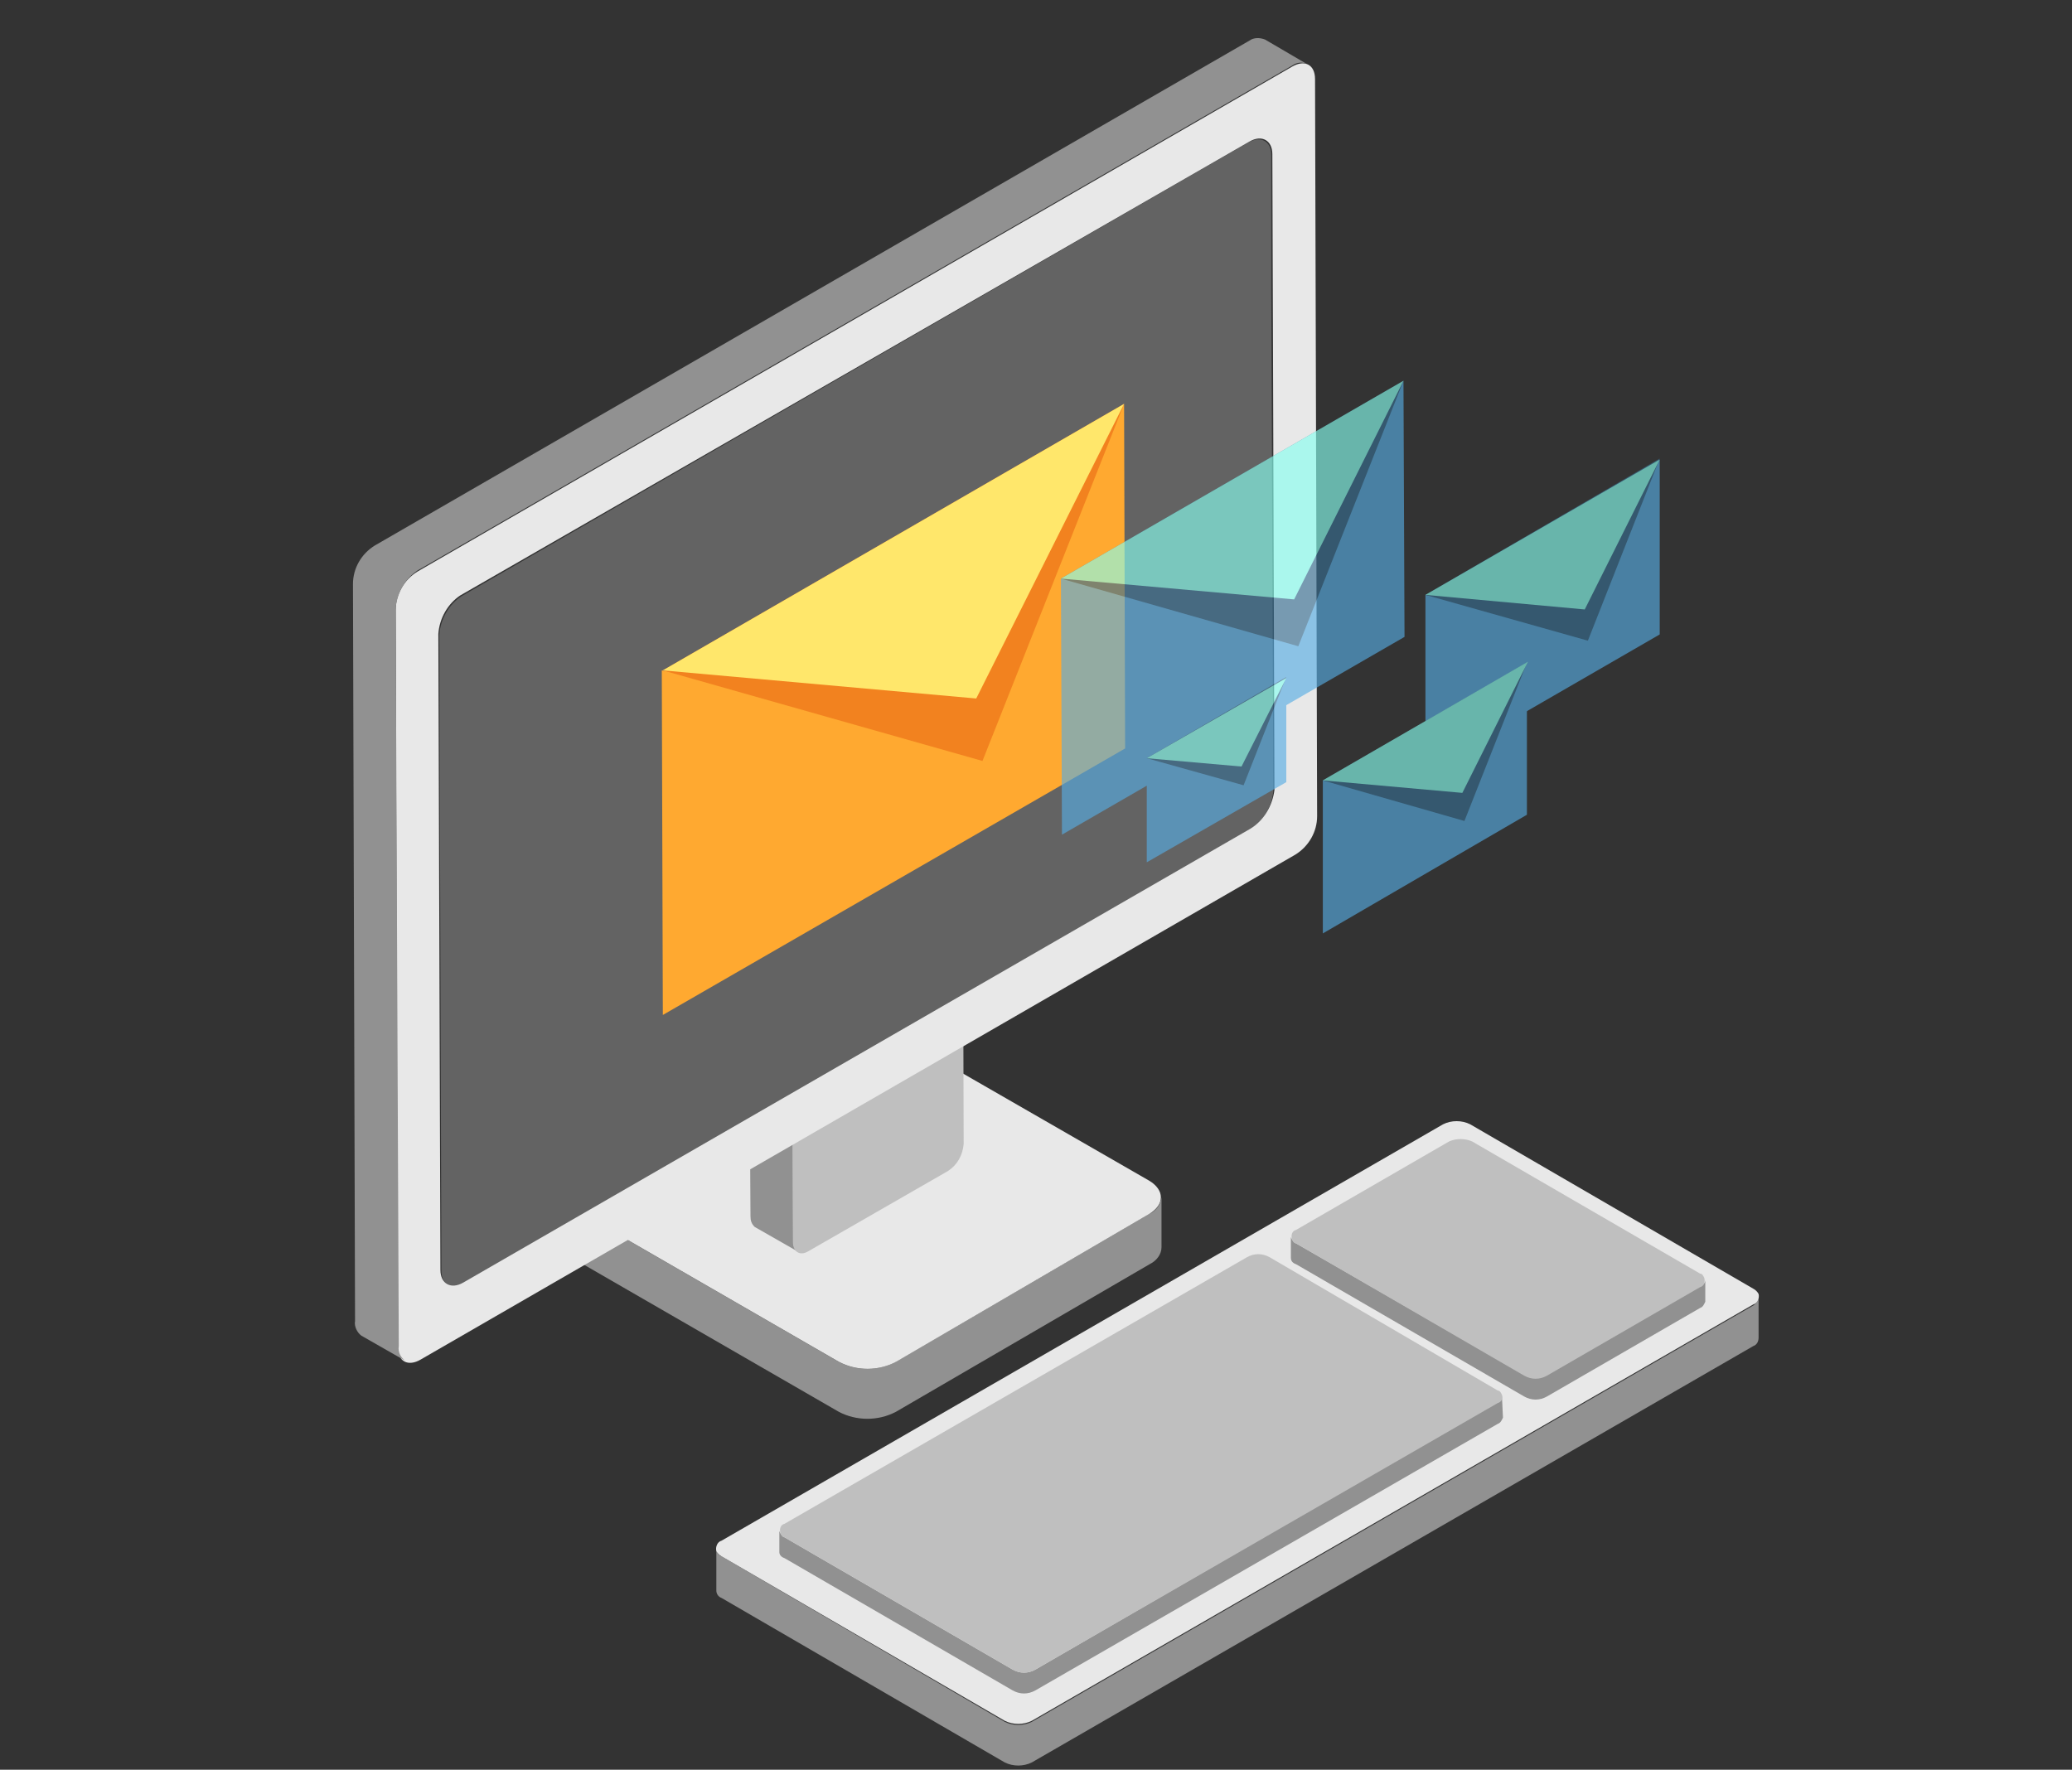 <?xml version="1.0" encoding="utf-8"?>
<!-- Generator: Adobe Illustrator 24.0.0, SVG Export Plug-In . SVG Version: 6.00 Build 0)  -->
<svg version="1.1" id="レイヤー_1" xmlns="http://www.w3.org/2000/svg" xmlns:xlink="http://www.w3.org/1999/xlink" x="0px"
	 y="0px" viewBox="0 0 199 170" style="enable-background:new 0 0 199 170;" xml:space="preserve">
<rect x="0" y="0" width="199" height="170" fill="#333333" stroke="none"/>
<style type="text/css">
	.st0{fill:#919191;}
	.st1{fill:#E8E8E8;}
	.st2{fill:#D5D8DF;}
	.st3{fill:#BFBFBF;}
	.st4{fill:#636363;}
	.st5{fill:#FFA930;}
	.st6{fill:#F2821F;}
	.st7{fill:#FFE76B;}
	.st8{opacity:0.64;}
	.st9{fill:#56ACE3;}
	.st10{fill:#376D91;}
	.st11{fill:#87FFEF;}
</style>
<g id="グループ_301" transform="translate(0)">
	<g id="グループ_284">
		<g id="グループ_276">
			<g id="グループ_272" transform="translate(20.954 95.014)">
				<path id="パス_751" class="st0" d="M89.4,21.6L65.1,35.8c-1.7,0.9-3.8,0.9-5.5,0L35,21.6c-0.6-0.3-1.1-0.9-1.1-1.6v4.8
					c0.1,0.7,0.5,1.3,1.1,1.6l24.6,14.2c1.7,0.9,3.8,0.9,5.5,0l24.4-14.2c0.6-0.3,1.1-0.9,1.1-1.6V20C90.5,20.7,90.1,21.3,89.4,21.6
					z"/>
				<g id="グループ_271" transform="translate(0.014)">
					<path id="パス_752" class="st1" d="M89.4,18.4c1.5,0.9,1.5,2.3,0,3.2L65.1,35.8c-1.7,0.9-3.8,0.9-5.5,0L35,21.6
						c-1.5-0.9-1.5-2.3,0-3.2L59.4,4.3c1.7-0.9,3.8-0.9,5.5,0L89.4,18.4z"/>
				</g>
			</g>
			<g id="グループ_274" transform="translate(38.078 68.055)">
				<path id="パス_753" class="st0" d="M38.1,51.3L38,16.6l-4.2-2.4L34,48.8c0,0.4,0.1,0.7,0.4,1l4.2,2.4
					C38.3,52,38.1,51.6,38.1,51.3z"/>
				<path id="パス_754" class="st2" d="M49.8,3.7c-0.3-0.2-0.8-0.1-1.1,0.1l-13.4,7.7c-0.9,0.6-1.4,1.5-1.5,2.6l4.2,2.4
					c0.1-1.1,0.6-2,1.5-2.6l13.4-7.7C53.2,6,53.6,6,54,6.1L49.8,3.7z"/>
				<g id="グループ_273" transform="translate(4.176 2.427)">
					<path id="パス_755" class="st3" d="M48.7,3.8c0.8-0.5,1.5-0.1,1.5,0.9l0.1,34.7c-0.1,1.1-0.6,2-1.5,2.6l-13.4,7.7
						c-0.8,0.5-1.5,0.1-1.5-0.9l-0.1-34.7c0.1-1.1,0.6-2,1.5-2.6L48.7,3.8z"/>
				</g>
			</g>
			<g id="グループ_275" transform="translate(8.396 9.687)">
				<path id="パス_756" class="st4" d="M113.9,66.2c-0.1,1.5-0.9,2.9-2.1,3.7L69.7,94.2l-23,13.3l-10.5,6.1
					c-1.2,0.7-2.2,0.1-2.2-1.2l-0.2-61.1c0.1-1.5,0.9-2.9,2.1-3.7l71.4-41.2l4.2-2.4c1.2-0.7,2.2-0.1,2.2,1.2v13.2L113.9,66.2z"/>
			</g>
			<path id="パス_757" class="st1" d="M126.3,7.6c0-1.4-1-1.9-2.2-1.2l-84,48.5c-1.3,0.8-2.1,2.2-2.1,3.7l0.2,70.8
				c0,1.4,1,1.9,2.2,1.2l84-48.5c1.3-0.8,2.1-2.2,2.1-3.7L126.3,7.6z M120.1,79.6l-75.6,43.6c-1.2,0.7-2.2,0.1-2.2-1.2l-0.2-61.1
				c0.1-1.5,0.9-2.9,2.1-3.7L120,13.6c1.2-0.7,2.2-0.1,2.2,1.2l0.2,61.1C122.2,77.4,121.4,78.8,120.1,79.6z"/>
			<path id="パス_758" class="st0" d="M121.5,3.8c-0.5-0.2-1.1-0.2-1.5,0.1L36,52.4c-1.3,0.8-2.1,2.2-2.1,3.7l0.2,70.8
				c-0.1,0.5,0.2,1.1,0.6,1.4l4.2,2.4c-0.4-0.3-0.7-0.8-0.6-1.4L38,58.5c0.1-1.5,0.9-2.9,2.1-3.7l84-48.5c0.4-0.3,1-0.4,1.5-0.1
				L121.5,3.8z"/>
		</g>
		<g id="グループ_283" transform="translate(34.899 104.098)">
			<g id="グループ_278">
				<path id="パス_759" class="st0" d="M134,20.5c0,0.3-0.2,0.6-0.5,0.8l-69.3,40c-0.8,0.4-1.8,0.4-2.6,0L34.4,45.4
					c-0.3-0.1-0.5-0.4-0.5-0.7v4c0,0.3,0.2,0.6,0.5,0.7l27.2,15.8c0.8,0.4,1.8,0.4,2.6,0l69.3-40c0.3-0.1,0.5-0.4,0.5-0.8V20.5z"/>
				<g id="グループ_277" transform="translate(0)">
					<path id="パス_760" class="st1" d="M34.4,43.9c-0.4,0.1-0.6,0.6-0.5,1c0.1,0.2,0.3,0.4,0.5,0.5l27.2,15.8
						c0.8,0.4,1.8,0.4,2.6,0l69.3-40c0.4-0.1,0.6-0.6,0.5-1c-0.1-0.2-0.3-0.4-0.5-0.5L106.3,3.9c-0.8-0.4-1.8-0.4-2.6,0L34.4,43.9z"
						/>
				</g>
			</g>
			<g id="グループ_280" transform="translate(6.15 12.777)">
				<path id="パス_761" class="st0" d="M103.2,17.2c0,0.3-0.2,0.5-0.5,0.6L58.4,43.5c-0.7,0.4-1.5,0.4-2.2,0L34.3,30.8
					c-0.3-0.1-0.4-0.4-0.5-0.6v2c0,0.3,0.2,0.5,0.5,0.6l21.9,12.7c0.7,0.4,1.5,0.4,2.2,0l44.4-25.6c0.3-0.1,0.4-0.4,0.5-0.6
					L103.2,17.2z"/>
				<g id="グループ_279" transform="translate(0)">
					<path id="パス_762" class="st3" d="M34.3,29.5c-0.4,0.1-0.5,0.5-0.4,0.9c0.1,0.2,0.2,0.4,0.4,0.4l21.9,12.7
						c0.7,0.4,1.5,0.4,2.2,0l44.4-25.6c0.4-0.1,0.5-0.5,0.4-0.8c-0.1-0.2-0.2-0.4-0.4-0.4L80.9,3.9c-0.7-0.4-1.5-0.4-2.2,0
						L34.3,29.5z"/>
				</g>
			</g>
			<g id="グループ_282" transform="translate(55.282 1.645)">
				<path id="パス_763" class="st0" d="M73.6,17.2c0,0.3-0.2,0.5-0.5,0.6l-14.7,8.5c-0.7,0.4-1.5,0.4-2.2,0L34.3,13.7
					c-0.3-0.1-0.4-0.4-0.5-0.6v2c0,0.3,0.2,0.5,0.5,0.6l21.9,12.7c0.7,0.4,1.5,0.4,2.2,0l14.7-8.5c0.3-0.1,0.4-0.4,0.5-0.6V17.2z"/>
				<g id="グループ_281" transform="translate(0)">
					<path id="パス_764" class="st3" d="M34.3,12.4c-0.4,0.1-0.5,0.5-0.4,0.9c0.1,0.2,0.2,0.4,0.4,0.4l21.9,12.7
						c0.7,0.4,1.5,0.4,2.2,0l14.7-8.5c0.4-0.1,0.5-0.5,0.4-0.9c-0.1-0.2-0.2-0.4-0.4-0.4L51.2,3.9c-0.7-0.3-1.5-0.3-2.2,0L34.3,12.4
						z"/>
				</g>
			</g>
		</g>
	</g>
	<g id="グループ_287" transform="translate(29.76 35.197)">
		<path id="パス_765" class="st5" d="M56.1,33L78.2,3.6l0.1,33.1L33.9,62.3l-0.1-33.1L56.1,33z"/>
		<g id="グループ_285" transform="translate(0 0)">
			<path id="パス_766" class="st6" d="M33.9,29.2l30.7,8.7L78.2,3.6L33.9,29.2z"/>
		</g>
		<g id="グループ_286" transform="translate(0 0)">
			<path id="パス_767" class="st7" d="M33.9,29.2L64,31.9L78.2,3.6L33.9,29.2z"/>
		</g>
	</g>
	<g id="グループ_300" transform="translate(67.993 32.978)" class="st8">
		<g id="グループ_290">
			<path id="パス_768" class="st9" d="M50.4,25.4L66.8,3.6l0.1,24.6L34,47.2l-0.1-24.6L50.4,25.4z"/>
			<g id="グループ_288" transform="translate(0 0)">
				<path id="パス_769" class="st10" d="M33.9,22.6l22.8,6.5L66.8,3.6L33.9,22.6z"/>
			</g>
			<g id="グループ_289" transform="translate(0 0)">
				<path id="パス_770" class="st11" d="M33.9,22.6l22.4,2l10.5-21L33.9,22.6z"/>
			</g>
		</g>
		<g id="グループ_293" transform="translate(35.011 7.566)">
			<path id="パス_771" class="st9" d="M45.2,18.5L56.4,3.6v16.8l-22.5,13V16.6L45.2,18.5z"/>
			<g id="グループ_291" transform="translate(0 0)">
				<path id="パス_772" class="st10" d="M33.9,16.6L49.5,21l6.9-17.5L33.9,16.6z"/>
			</g>
			<g id="グループ_292" transform="translate(0 0)">
				<path id="パス_773" class="st11" d="M33.9,16.6L49.2,18l7.2-14.4L33.9,16.6z"/>
			</g>
		</g>
		<g id="グループ_296" transform="translate(8.245 28.555)">
			<path id="パス_774" class="st9" d="M40.6,12.5l6.7-8.9v10l-13.4,7.7v-10L40.6,12.5z"/>
			<g id="グループ_294">
				<path id="パス_775" class="st10" d="M33.9,11.3l9.3,2.6l4.1-10.4L33.9,11.3z"/>
			</g>
			<g id="グループ_295">
				<path id="パス_776" class="st11" d="M33.9,11.3l9.1,0.8l4.3-8.5L33.9,11.3z"/>
			</g>
		</g>
		<g id="グループ_299" transform="translate(25.155 26.986)">
			<path id="パス_777" class="st9" d="M43.7,16.6l9.8-13v14.7L33.9,29.7V15L43.7,16.6z"/>
			<g id="グループ_297">
				<path id="パス_778" class="st10" d="M33.9,15l13.6,3.9l6-15.2L33.9,15z"/>
			</g>
			<g id="グループ_298">
				<path id="パス_779" class="st11" d="M33.9,15l13.4,1.2l6.3-12.6L33.9,15z"/>
			</g>
		</g>
	</g>
</g>
</svg>
